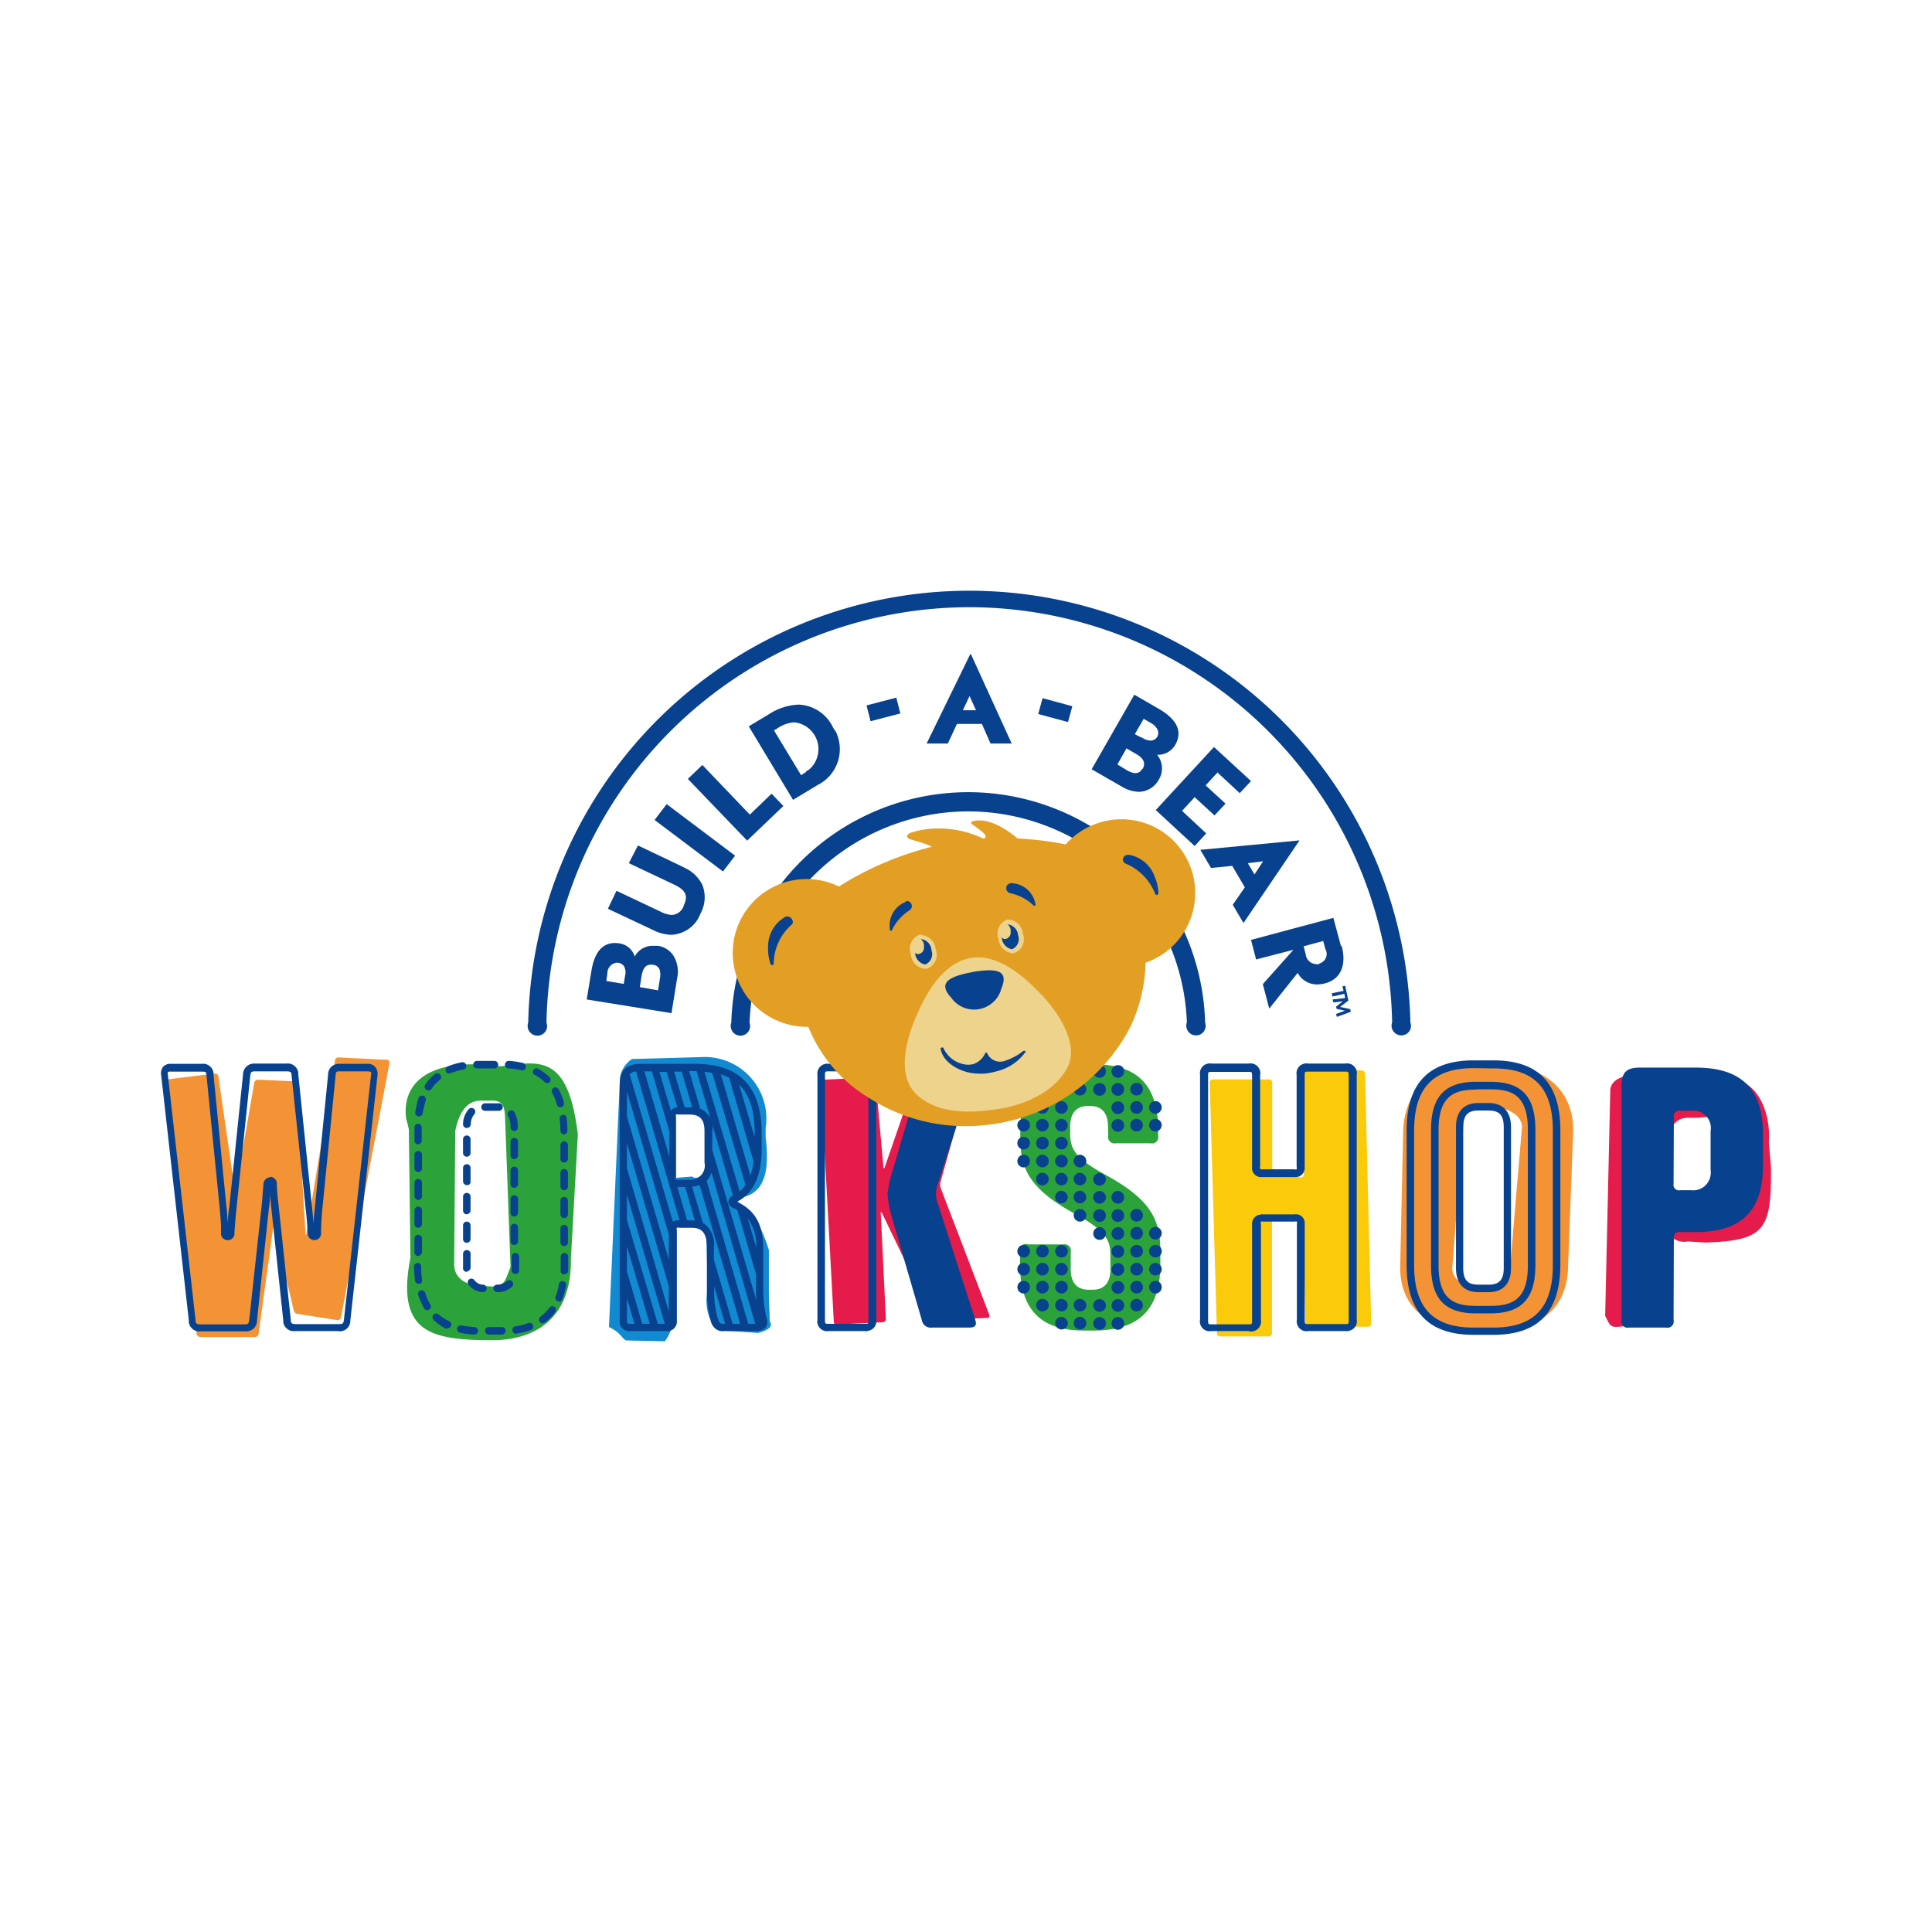 <svg xmlns="http://www.w3.org/2000/svg" viewBox="0 0 300 300"><g id="layer"><path d="M259.289,175.192c1.333-1.416,1.625-1.5,2.625-1.625H263.747c3.25-.5,4.541.75,4.291,3.041v6.291a2.845,2.845,0,0,1-2.875,2.833,2.706,2.706,0,0,1-1.291-.333l-2.0.208c-1.125,0-2.666.167-2.458-.75l-.125-9.665Zm.292,16.914a2.975,2.975,0,0,0,2.5.667l2.708.167c9.332-.292,10.29-2,10.207-11.707l-.333-3.916c.333-4.083-1.5-11.29-8.874-9.79l-11.332-.5c-2.75-.292-4.541.917-4.416,2.5l-.792,34.787c.875,1.75.792,1.875,2.875,1.625l5.583-.5c1.5-.833,1.5-.625,1.5-1.416l.375-11.915Z" fill="#e41b4b"/><path d="M107.186,172.234c2.666.333,2.75.792,3.333,3.999l-.125,3.708c-.583,1.875-1.833,3.541-2.916,2.75l-2.125.167c-.833.125-1.042-.125-1.042-.958l-.25-7.291c1.291-1.75.333-2.291,1.25-2.125C105.311,172.526,107.186,172.234,107.186,172.234Zm10.54,34.745c1.666-.458,2.333-1,1.791-1.833,0-1.666-.125-2.541-.125-4.999v-6.041c-1.125-3.624-2.541-5.874-3.666-6.499-1.708-1.291-1.5-1.625-1-1.625,4.416-.458,4.708-4.958,4.166-9.332v-1.5a9.568,9.568,0,0,0-8.041-10.915,9.083,9.083,0,0,0-2.125-.083l-10.582.292a4.218,4.218,0,0,0-1.875,2.916l-1.708,38.703c2.041.958,2.083,2.041,2.791,2.083l5.874.125a5.592,5.592,0,0,0,1.167-2.75l-.25-12.79c0-2.875.167-2.666,1.208-2.791l2.125.167c2.708-.25,2.041,1.042,2.25,3.041l.167,7.166a7.447,7.447,0,0,0,.75,5.333,1.518,1.518,0,0,0,1.791 1C112.518,206.605,117.726,206.98,117.726,206.98Z" fill="#118ad2"/><path d="M79.273,196.731c-.875,2.166-.792,2.875-2.875,3.041l-1.666-.125c-2.208,0-4.208-1.083-4.208-3.291l.167-20.747c.625-3.041,1.875-4.666,3.916-4.708H76.44c2.208,0,1.916,1.791,2.041,4.041Zm-15.789-21.372.25,19.914c-2.25,11.415,3.041,12.582,10.957,12.832H77.232c7.541-.375,11.54-4.916,11.415-12.582l1.083-19.372c-1.5-12.498-5.916-11.373-11.915-10.582l-3.874-.292c-7.374-.208-11.582,2.875-10.873,8.457C63.109,173.734,63.484,175.359,63.484,175.359Z" fill="#2ba33a"/><path d="M30.53,207.105a.579.579,0,0,0,.542.5h8.457a.559.559,0,0,0,.625-.5l2.25-16.373c0-.25.125-.292.167,0l3.041,12.748a.711.711,0,0,0,.583.542l6.166.958a.51.51,0,0,0,.583-.417l7.541-39.494a.428.428,0,0,0-.292-.5H60.109l-7.541-.375a.509.509,0,0,0-.542.458l-4.458,26.955c0,.25-.083.25-.125,0l-1.375-23.205a.536.536,0,0,0-.5-.5l-5.541-.25a.577.577,0,0,0-.542.458l-2.875,16.539c0,.25-.125.25-.167,0l-2.541-17.539a.502.502,0,0,0-.542-.417l-7.374.917a.478.478,0,0,0-.417.542Zm205.804-32.037c0-2.208-2.791-3.166-4.666-3.166h-1.583c-1.875,0-2.875.958-2.875,3.166l-1.708,21.83c0,2.208,2.708,3.166,4.541,3.166h1.583c1.875,0,2.875-.958,2.875-3.166C234.459,196.898,236.334,175.067,236.334,175.067Zm-7.041-9.79h3.041c6.707,0,11.957,3.375,11.957,10.249l-.792,20.83c0,6.874-4.541,10.249-11.165,10.249H229.293c-6.707,0-11.873-2.916-11.873-9.832l.458-20.83c.042-6.791,4.749-10.665,11.415-10.665Z" fill="#f49335"/><path d="M137.098,205.313a.5.5,0,0,0,.458-.5l-.792-16.414c0-.292,0-.292.208,0l7.791,16.164a.806.806,0,0,0,.708.417l7.749-.333a.344.344,0,0,0,.417-.208.443.443,0,0,0-.042-.333l-7.541-19.664a1.866,1.866,0,0,1,0-.958l5.291-18.831a.293.293,0,0,0-.167-.417.127.127,0,0,0-.167,0l-7.374.333a.828.828,0,0,0-.667.5l-5.583,16.164c-.083.25-.167.25-.208,0l-1.208-13.456a.509.509,0,0,0-.542-.458l-7.499.333a.5.5,0,0,0-.458.5l2,37.078a.462.462,0,0,0,.542.458h0C129.891,205.646,137.098,205.313,137.098,205.313Z" fill="#e41b4b"/><path d="M202.672,205.438a.507.507,0,0,0,.5.5l9.249.083a.507.507,0,0,0,.5-.5h0l-.958-38.745a.545.545,0,0,0-.5-.542l-8.665-.958a.43.43,0,0,0-.5.375v.083l.167,16.623a.428.428,0,0,1-.417.458H201.964l-3.916-.333a.544.544,0,0,1-.5-.542V168.11a.481.481,0,0,0-.5-.5h-8.707a.507.507,0,0,0-.5.5h0l1.125,38.911a.507.507,0,0,0,.5.5h7.541a.481.481,0,0,0,.5-.5h0v-17.206a.428.428,0,0,1,.417-.458h.083l3.916.333a.544.544,0,0,1,.5.542Z" fill="#fbca0a"/><path d="M172.052,174.901c0-2-.917-3.166-2.791-3.166h-.292c-1.875,0-2.791,1.167-2.791,3.166v1.042c0,2.416.625,3.833,5.583,6.541,7.082,3.874,8.415,7.041,8.415,11.79v2.083c0,6.874-3.208,10.249-10.374,10.249h-1.5c-6.832,0-9.915-3.375-9.915-10.249v-2a.962.962,0,0,1,.667-1.167.937.937,0,0,1,.583.042h5.458a.988.988,0,0,1,1.167.708.856.856,0,0,1,0,.458v2.708c0,2.0.917,3.166,2.791,3.166h.583c1.875,0,2.791-1.166,2.791-3.166v-2.125c0-2.416-.625-3.833-5.583-6.541-7.082-3.874-8.415-7.041-8.415-11.79v-1.125c0-6.874,3.208-10.249,10.374-10.249h1.125c6.832,0,9.915,3.375,9.915,10.249v.833a.988.988,0,0,1-.708,1.166.856.856,0,0,1-.458,0h-5.416a.988.988,0,0,1-1.167-.708.856.856,0,0,1,0-.458l-.042-1.458Z" fill="#2ba33a"/><path d="M229.543,172.443c-1.625,0-2.333.75-2.333,2.583v21.872c0,1.833.667,2.583,2.333,2.583h1.625c1.625,0,2.333-.75,2.333-2.583V175.026c0-1.833-.667-2.583-2.333-2.583Zm1.625,28.204h-1.625c-1.5,0-3.458-.667-3.458-3.749V175.026c0-3.041,1.875-3.749,3.458-3.749h1.625c1.5,0,3.458.667,3.458,3.749v21.872C234.626,199.939,232.71,200.647,231.168,200.647Zm-2-31.454c-3.458,0-5.791,1.083-5.791,6.291v20.997c0,5.249,2.333,6.291,5.791,6.291h2.291c3.5,0,5.791-1.083,5.791-6.291V175.442c0-5.249-2.333-6.291-5.791-6.291h-2.291Zm2.333,34.745h-2.333c-4.833,0-6.957-2.291-6.957-7.457V175.442c0-5.166,2.166-7.457,6.957-7.457h2.291c4.833,0,6.957,2.291,6.957,7.457v21.039c0,5.166-2.166,7.457-6.957,7.457Zm-2.666-38.078c-6.291,0-9.249,3.041-9.249,9.707v20.872c0,6.624,2.916,9.707,9.249,9.707h3.041c6.291,0,9.249-3.041,9.249-9.707V175.567c0-6.624-2.875-9.665-9.249-9.665l-3.041-.042Zm3.041,41.411h-3.041c-6.999,0-10.415-3.541-10.415-10.873V175.526c0-7.291,3.416-10.873,10.415-10.873h3.041c6.999,0,10.415,3.541,10.415,10.873v20.914c-.042,7.291-3.416,10.832-10.415,10.832ZM41.987,182.733a1.068,1.068,0,0,1,1,1.125c0,.833.167,2.375.333,3.874l1.833,17.206c0,.542.167.667.792.667h6.666c.625,0,.708-.083.792-.667l4.208-37.995a.856.856,0,0,0,0-.458.84.84,0,0,0-.458-.125H52.818c-.542,0-.667,0-.708.667l-2.041,20.539c-.125,1.083-.167,2.291-.208,3.125v.708a1.049,1.049,0,0,1-2.083.25v-.25c-.083-1.5-.208-2.833-.333-3.874L45.278,167.027c0-.542-.167-.667-.792-.667H39.654c-.625,0-.708.083-.792.667L36.737,187.524c-.167,1.5-.292,3.208-.333,3.874a1.049,1.049,0,1,1-2.083.25v-.917c0-.958-.125-2.083-.208-3.166L32.071,167.069c0-.625-.167-.667-.708-.667H26.53a.61.61,0,0,0-.458.083.852.852,0,0,0,0,.458l4.291,38.036c0,.542.167.667.792.667h6.749c.625,0,.708-.083.792-.667l1.875-17.248c.125-.958.208-2.291.333-3.791a1.098,1.098,0,0,1,1-1.125M52.568,206.688H45.861a1.652,1.652,0,0,1-1.875-1.375v-.292l-1.833-17.206c-.083-.833-.167-1.666-.208-2.416a17.982,17.982,0,0,1-.208,2.375l-1.833,17.289a1.636,1.636,0,0,1-1.625,1.666H31.196a1.652,1.652,0,0,1-1.875-1.416v-.292l-4.291-38.036a1.688,1.688,0,0,1,.292-1.333,1.483,1.483,0,0,1,1.208-.458h4.791a1.635,1.635,0,0,1,1.833,1.375h0v.292l2,20.497c.125.875.167,1.833.208,2.625a20.572,20.572,0,0,1,.25-2.625l2.125-20.497a1.7,1.7,0,0,1,1.625-1.708h5.083a1.652,1.652,0,0,1,1.875,1.416v.292L48.444,187.399c.083.75.167,1.666.25,2.666,0-.792.125-1.75.208-2.666l2.041-20.497a1.657,1.657,0,0,1,1.541-1.708h4.499a1.509,1.509,0,0,1,1.291.5,1.767,1.767,0,0,1,.333,1.375l-4.208,37.995a1.636,1.636,0,0,1-1.625,1.666.453.453,0,0,1-.208-.042m21.497-40.786a.583.583,0,1,1,0-1.166h2.708a.583.583,0,1,1,0,1.166Zm6.999.292h-.083a11.031,11.031,0,0,0-2-.292.585.585,0,1,1,.083-1.166h0a12.355,12.355,0,0,1,2.166.333.595.595,0,0,1-.167,1.167h0Zm-11.29.5a.537.537,0,0,1-.583-.542.653.653,0,0,1,.375-.583,12.897,12.897,0,0,1,2.166-.625.576.576,0,0,1,.667.5.564.564,0,0,1-.417.625,10.071,10.071,0,0,0-1.916.542h-.208Zm15.123,1.458a.406.406,0,0,1-.375-.167,6.076,6.076,0,0,0-1.583-1.125.543.543,0,0,1-.042-.792.52.52,0,0,1,.542-.167,8.128,8.128,0,0,1,1.875,1.333.543.543,0,0,1,.042.792.535.535,0,0,1-.417.167A.041.041,0,0,1,84.897,168.152Zm-18.372,1.166a.98.98,0,0,1-.333-.083.593.593,0,0,1-.167-.792h0a7.163,7.163,0,0,1,1.5-1.666.592.592,0,0,1,.75.917,5.945,5.945,0,0,0-1.291,1.416.597.597,0,0,1-.458.208Zm20.497,2.625a.54.54,0,0,1-.542-.417,7.722,7.722,0,0,0-.75-1.833.61.61,0,0,1,.25-.792.598.598,0,0,1,.75.208,9.89,9.89,0,0,1,.833,2.083.58.58,0,0,1-.375.708l-.167.042Zm-21.955,1.416h-.083a.576.576,0,0,1-.5-.667,18.21,18.21,0,0,1,.5-2.166.593.593,0,0,1,1.125.375h0a10.3,10.3,0,0,0-.458,1.958.656.656,0,0,1-.583.5Zm22.538,2.791a.57.57,0,0,1-.583-.583h0a16.107,16.107,0,0,0-.125-2.0.602.602,0,0,1,.667-.458.662.662,0,0,1,.417.333,18.17,18.17,0,0,1,.125,2.125.57.57,0,0,1-.583.583Zm-22.663,1.541a.57.57,0,0,1-.583-.583h0v-2.083a.563.563,0,0,1,1.125.042v2.041A.59.59,0,0,1,64.942,177.692ZM87.605,180.525a.57.57,0,0,1-.583-.583h0V177.817a.583.583,0,0,1,1.167,0v2.125a.626.626,0,0,1-.583.583Zm-22.663,1.458a.59.59,0,0,1-.583-.542v-2.125a.583.583,0,0,1,1.167,0v2.125a.557.557,0,0,1-.583.542Zm22.663,2.833a.57.57,0,0,1-.583-.583v-2.125a.583.583,0,0,1,1.167,0v2.125a.57.57,0,0,1-.583.583Zm-22.663,1.5a.59.59,0,0,1-.583-.542v-2.125a.583.583,0,0,1,1.167,0v2.125c-.042.292-.292.583-.583.542Zm22.663,2.833a.57.57,0,0,1-.583-.583v-2.125a.583.583,0,0,1,1.167,0v2.125A.57.57,0,0,1,87.605,189.149Zm-22.663,1.5a.57.57,0,0,1-.583-.583v-2.125a.583.583,0,0,1,1.167,0v2.125a.626.626,0,0,1-.583.583Zm22.663,2.833a.57.57,0,0,1-.583-.583v-2.125a.583.583,0,0,1,1.167,0v2.125a.57.57,0,0,1-.583.583ZM64.942,195.023a.561.561,0,0,1-.583-.542h0V192.315a.583.583,0,0,1,1.167,0v2.125a.664.664,0,0,1-.583.583Zm22.663,2.875a.535.535,0,0,1-.542-.583h0v-2.166a.583.583,0,0,1,1.167,0v2.166a.561.561,0,0,1-.583.542C87.605,197.814,87.605,197.898,87.605,197.898ZM65.025,199.356a.584.584,0,0,1-.583-.5c-.083-.708-.125-1.458-.167-2.166a.622.622,0,0,1,.542-.583.57.57,0,0,1,.583.583,16.779,16.779,0,0,0,.125,2.041.483.483,0,0,1-.5.625Zm21.789,2.708h-.208a.585.585,0,0,1-.333-.75,8.137,8.137,0,0,0,.5-1.916.572.572,0,1,1,1.125.208h0a12.782,12.782,0,0,1-.583,2.166.593.593,0,0,1-.542.375A.129.129,0,0,0,86.814,202.064Zm-20.497,1.375a.512.512,0,0,1-.458-.292,12.758,12.758,0,0,1-.917-2.041.567.567,0,1,1,1.083-.333,8.666,8.666,0,0,0,.792,1.791.593.593,0,0,1-.167.792.785.785,0,0,1-.333.083Zm17.956,2.041a.561.561,0,0,1-.583-.542.594.594,0,0,1,.25-.5,7.159,7.159,0,0,0,1.375-1.375.567.567,0,1,1,.917.667,7.512,7.512,0,0,1-1.625,1.625.665.665,0,0,1-.333.125Zm-14.79.833h-.25a7.329,7.329,0,0,1-1.875-1.333.591.591,0,0,1-.042-.833.579.579,0,0,1,.792-.042,6.736,6.736,0,0,0,1.625,1.042.565.565,0,0,1,.292.75.505.505,0,0,1-.542.333Zm10.707.792a.585.585,0,1,1-.083-1.167,7.645,7.645,0,0,0,1.916-.5.58.58,0,1,1,.417,1.083,12.678,12.678,0,0,1-2.166.542C80.273,207.105,80.19,207.105,80.19,207.105Zm-6.582.125a13.365,13.365,0,0,1-2.208-.292.605.605,0,0,1-.417-.708.598.598,0,0,1,.667-.417,16.394,16.394,0,0,0,2.0.25.583.583,0,1,1,0,1.166h-.042Zm4.124,0H75.898a.583.583,0,0,1,0-1.166h2.041a.583.583,0,1,1,0,1.166h-.208Zm-.292-34.745H75.315a.583.583,0,1,1,0-1.167h2.166a.583.583,0,1,1,0,1.167m-4.999,2.666a.561.561,0,0,1-.583-.542v-.083a3.564,3.564,0,0,1,.875-2.291.59.59,0,1,1,.875.792h0a2.435,2.435,0,0,0-.542,1.583.658.658,0,0,1-.625.542m7.374.458a.57.57,0,0,1-.583-.583h0A3.252,3.252,0,0,0,78.898,173.276a.595.595,0,0,1,.208-.792.584.584,0,0,1,.75.167,4.582,4.582,0,0,1,.542,2.333.53.53,0,0,1-.542.625m-7.374,3.999a.57.57,0,0,1-.583-.583h0v-2.125a.583.583,0,0,1,1.167,0v2.125a.57.57,0,0,1-.583.583m7.374.375a.57.57,0,0,1-.583-.583h0v-2.125a.583.583,0,1,1,1.167,0v2.125a.57.57,0,0,1-.583.583m-7.332,4.041a.598.598,0,0,1-.625-.542h0v-2.125a.583.583,0,1,1,1.166,0v2.125a.502.502,0,0,1-.542.542m7.332.417a.57.57,0,0,1-.583-.583h0v-2.125a.583.583,0,0,1,1.167,0v2.125a.596.596,0,0,1-.583.583m-7.332,4.124a.598.598,0,0,1-.625-.542v-2.208a.583.583,0,1,1,1.166,0h0v2.125a.57.57,0,0,1-.583.583m7.374.375a.57.57,0,0,1-.583-.583v-2.125a.583.583,0,0,1,1.167,0v2.125a.596.596,0,0,1-.583.583m-7.374,4.083a.57.57,0,0,1-.583-.583v-2.125a.583.583,0,0,1,1.167,0v2.125a.596.596,0,0,1-.583.583m7.374.333a.57.57,0,0,1-.583-.583v-2.125a.583.583,0,0,1,1.167,0v2.125a.57.57,0,0,1-.583.583m-7.249,4.166a.605.605,0,0,1-.708-.417c0-.083-.042-.167,0-.25v-2.125a.583.583,0,1,1,1.166,0v2.125a.57.57,0,0,1-.583.583m7.499.417a.56.56,0,0,1-.542-.583h0v-2.083a.583.583,0,0,1,1.167,0v2.166a.565.565,0,0,1-.625.5m-5.041,2.833a2.905,2.905,0,0,1-2.208-1.208.567.567,0,0,1,.917-.667,1.7,1.7,0,0,0,1.416.708.587.587,0,0,1-.125,1.166m2.25,0a.583.583,0,0,1,0-1.166,2.219,2.219,0,0,0,1.5-.542.593.593,0,0,1,.833.042.579.579,0,0,1,0,.792,3.202,3.202,0,0,1-2.333.875m118.9-12.082h4.916a1.379,1.379,0,0,1,1.583,1.208v15.248c0,.583.083.583.542.583h5.749c.5,0,.542,0,.542-.583v-38.036c0-.583-.083-.583-.542-.583H203.131c-.5,0-.542,0-.542.583v14.248a1.409,1.409,0,0,1-1.291,1.541h-5.249a1.442,1.442,0,0,1-1.625-1.167.896.896,0,0,1,0-.333v-14.248c0-.583-.083-.583-.542-.583h-5.749c-.5,0-.542,0-.542.583v38.036c0,.583.083.583.542.583h5.749c.5,0,.542,0,.542-.583V190.149a1.409,1.409,0,0,1,1.291-1.541.615.615,0,0,1,.375-.042M208.921,206.688h-5.749a1.52,1.52,0,0,1-1.791-1.208,1.189,1.189,0,0,1,0-.542v-14.873a.578.578,0,0,0,0-.375.46.46,0,0,0-.333,0h-4.916a.46.46,0,0,0-.333,0,.578.578,0,0,0,0,.375v14.915a1.539,1.539,0,0,1-1.25,1.75,1.215,1.215,0,0,1-.667-.042h-5.749a1.52,1.52,0,0,1-1.791-1.208,1.189,1.189,0,0,1,0-.542v-38.036a1.517,1.517,0,0,1,1.25-1.75,1.189,1.189,0,0,1,.542,0h5.749a1.52,1.52,0,0,1,1.791,1.208,1.189,1.189,0,0,1,0,.542v14.248a.297.297,0,0,0,.125.417.356.356,0,0,0,.292,0h4.916a.46.46,0,0,0,.333,0,.578.578,0,0,0,0-.375V166.902a1.517,1.517,0,0,1,1.25-1.75,1.189,1.189,0,0,1,.542,0h5.749a1.52,1.52,0,0,1,1.791,1.208,1.189,1.189,0,0,1,0,.542v38.036a1.477,1.477,0,0,1-1.25,1.708.697.697,0,0,1-.5.042m50.951-22.872a.848.848,0,0,0,.625 1.0.578.578,0,0,0,.375,0h1.708a2.719,2.719,0,0,0,3.041-2.375,2.523,2.523,0,0,0,0-.792V175.609a2.702,2.702,0,0,0-2.208-3.125,2.522,2.522,0,0,0-.792,0H260.914a.848.848,0,0,0-1.0.625.578.578,0,0,0,0,.375l-.042,10.332Zm0,21.164a.963.963,0,0,1-.75,1.167.71.71,0,0,1-.417,0h-5.749a.963.963,0,0,1-1.167-.75.71.71,0,0,1,0-.417V168.61c0-2.041.708-2.833,2.875-2.833h8.665c7.124,0,10.415,3.375,10.415,10.249v5.041c0,6.874-3.291,10.249-10.415,10.249h-2.416a.848.848,0,0,0-1.0.625.578.578,0,0,0,0,.375l-.042,12.665Zm-94.07-38.661a.979.979,0,1,1-1.042-.958h.042a1.006,1.006,0,0,1,1.0.958h0m2.875,0a.979.979,0,1,1-1.042-.958h.042a.978.978,0,0,1,1.0.958h0m3.041,0a.981.981,0,1,1-1.042-.917h.042a.943.943,0,0,1,1.0.917h0m2.833,0a.981.981,0,1,1-1.042-.917h.042a.92.92,0,0,1,1.0.917h0m-8.749,2.791a.979.979,0,1,1-1.042-.958h.042a1.006,1.006,0,0,1,1.0.958h0m2.875,0a.979.979,0,1,1-1.042-.958h.042a.978.978,0,0,1,1.0.958h0m3.041,0a.981.981,0,1,1-1.042-.917h.042a.943.943,0,0,1,1.0.917h0m2.833,0a.981.981,0,1,1-1.042-.917h.042a.92.92,0,0,1,1.0.917h0m2.916,0a.979.979,0,1,1-1.042-.958h.042a.953.953,0,0,1,1.0.958h0m-17.539,2.833a.979.979,0,1,1-1.042-.958h.042a.953.953,0,0,1,1.0.958h0m2.916,0a.979.979,0,1,1-1.042-.958h.042a.953.953,0,0,1,1.0.958h0m2.958,0a.979.979,0,1,1-1.042-.958h.042a1.006,1.006,0,0,1,1.0.958h0m8.749,0a.981.981,0,1,1-1.042-.917h.042a.92.92,0,0,1,1.0.917h0m2.916,0a.979.979,0,1,1-1.042-.958h.042a.953.953,0,0,1,1.0.958h0m2.916,0a.979.979,0,1,1-1.042-.958h.042a.953.953,0,0,1,1.0.958h0m-20.455,2.75a.979.979,0,1,1-1.042-.958h.042a.979.979,0,0,1,1.0.958h0m2.916,0a.979.979,0,1,1-1.042-.958h.042a.979.979,0,0,1,1.0.958h0m2.958,0a.979.979,0,1,1-1.042-.958h.042a1.037,1.037,0,0,1,1.0.958h0m8.749,0a.981.981,0,1,1-1.958.125h0a.979.979,0,0,1,.917-1.042h.042a.945.945,0,0,1,1.0.917h0m2.916,0a.979.979,0,1,1-1.042-.958h.042a.979.979,0,0,1,1.0.958h0m2.916,0a.979.979,0,1,1-1.042-.958h.042a.979.979,0,0,1,1.0.958h0m-20.455,2.791a.979.979,0,1,1-1.042-.958h.042a.953.953,0,0,1,1.0.958h0m2.916,0a.979.979,0,1,1-1.042-.958h.042a.953.953,0,0,1,1.0.958h0m2.958,0a.979.979,0,1,1-1.042-.958h.042a1.006,1.006,0,0,1,1.0.958h0m-5.874,2.791a.979.979,0,1,1-1.042-.958h.042a.953.953,0,0,1,1.0.958h0m2.916,0a.979.979,0,1,1-1.042-.958h.042a.953.953,0,0,1,1.0.958h0m2.958,0a.979.979,0,1,1-1.042-.958h.042a1.006,1.006,0,0,1,1.0.958h0m2.875,0a.979.979,0,1,1-1.042-.958h.042a.978.978,0,0,1,1.0.958h0m-5.833,2.791a.979.979,0,1,1-1.042-.958h.042a1.006,1.006,0,0,1,1.0.958h0m2.958,0a.979.979,0,1,1-1.042-.958h.042a1.071,1.071,0,0,1,1.0.958h0m2.875,0a.979.979,0,1,1-1.042-.958h.042a1.037,1.037,0,0,1,1.0.958h0m3.041,0a.981.981,0,1,1-1.042-.917h.042a1,1,0,0,1,1.0.917h0m-5.916,2.791a.979.979,0,1,1-1.042-.958h.042a1.071,1.071,0,0,1,1.0.958h0m2.875,0a.979.979,0,1,1-1.042-.958h.042a1.037,1.037,0,0,1,1.0.958h0m3.041,0a.981.981,0,1,1-1.958.125h0a.979.979,0,0,1,.917-1.042h.042a1,1,0,0,1,1.0.917h0m2.833,0a.981.981,0,1,1-1.958.125h0a.979.979,0,0,1,.917-1.042h.042a.972.972,0,0,1,1.0.917h0m-5.874,2.833a.979.979,0,1,1-1.042-.958h.042a.978.978,0,0,1,1.0.958h0m3.041,0a.981.981,0,1,1-1.958.125h0a.979.979,0,0,1,.917-1.042h.042a.943.943,0,0,1,1.0.917h0m2.833,0a.981.981,0,1,1-1.958.125h0a.979.979,0,0,1,.917-1.042h.042a.92.92,0,0,1,1.0.917h0m2.916,0a.979.979,0,1,1-1.042-.958h.042a.953.953,0,0,1,1.0.958h0m-5.749,2.791a.981.981,0,1,1-1.958.125h0a.979.979,0,0,1,.917-1.042h.042a.943.943,0,0,1,1.0.917h0m2.833,0a.981.981,0,1,1-1.958.125h0a.979.979,0,0,1,.917-1.042h.042a.92.92,0,0,1,1.0.917h0m2.916,0a.979.979,0,1,1-1.042-.958h.042a.953.953,0,0,1,1.0.958h0m2.916,0a.979.979,0,1,1-1.042-.958h.042a.953.953,0,0,1,1.0.958h0m-20.455,2.791a.979.979,0,1,1-1.042-.958h.042a.953.953,0,0,1,1.0.958h0m2.916,0a.979.979,0,1,1-1.042-.958h.042a.953.953,0,0,1,1.0.958h0m2.958,0a.979.979,0,1,1-1.042-.958h.042a1.006,1.006,0,0,1,1.0.958h0m8.749,0a.981.981,0,1,1-1.958.125h0a.979.979,0,0,1,.917-1.042h.042a.92.92,0,0,1,1.0.917h0m2.916,0a.979.979,0,1,1-1.042-.958h.042a.953.953,0,0,1,1.0.958h0m2.916,0a.979.979,0,1,1-1.042-.958h.042a.953.953,0,0,1,1.0.958h0m-20.455,2.791a.979.979,0,1,1-1.042-.958h.042a.953.953,0,0,1,1.0.958h0m2.916,0a.979.979,0,1,1-1.042-.958h.042a.953.953,0,0,1,1.0.958h0m2.958,0a.979.979,0,1,1-1.042-.958h0a1.016,1.016,0,0,1,1.042.958h0m8.749,0a.981.981,0,1,1-1.958.125h0a.979.979,0,0,1,.917-1.042h.042a.92.92,0,0,1,1.0.917h0m2.916,0a.979.979,0,1,1-1.042-.958h.042a.953.953,0,0,1,1.0.958h0m2.916,0a.979.979,0,1,1-1.042-.958h0a.99.99,0,0,1,1.042.958h0m-20.455,2.791a.979.979,0,1,1-1.042-.958h.042a.953.953,0,0,1,1.0.958h0m2.916,0a.979.979,0,1,1-1.042-.958h.042a.953.953,0,0,1,1.0.958h0m2.958,0a.979.979,0,1,1-1.042-.958h.042a1.006,1.006,0,0,1,1.0.958h0m8.749,0a.981.981,0,1,1-1.042-.917h.042a.92.92,0,0,1,1.0.917h0m2.916,0a.979.979,0,1,1-1.042-.958h.042a.953.953,0,0,1,1.0.958h0m2.916,0a.979.979,0,1,1-1.042-.958h.042a.953.953,0,0,1,1.0.958h0m-17.539,2.791a.979.979,0,1,1-1.042-.958h.042a1.006,1.006,0,0,1,1.0.958h0m2.958,0a.979.979,0,1,1-1.042-.958h.042a1.071,1.071,0,0,1,1.0.958h0m2.875,0a.979.979,0,1,1-1.042-.958h.042a1.037,1.037,0,0,1,1.0.958h0m3.041,0a.981.981,0,1,1-1.042-.917h.042a1,1,0,0,1,1.0.917h0m2.833,0a.981.981,0,1,1-1.042-.917h.042a.972.972,0,0,1,1.0.917h0m2.916,0a.979.979,0,1,1-1.042-.958h.042a1.006,1.006,0,0,1,1.0.958h0m-11.665,2.791a.979.979,0,1,1-1.042-.958h.042a1.071,1.071,0,0,1,1.0.958h0m2.875,0a.979.979,0,1,1-1.042-.958h.042a1.037,1.037,0,0,1,1.0.958h0m3.041,0a.981.981,0,1,1-1.958.125h0a.979.979,0,0,1,.917-1.042h.042a1,1,0,0,1,1.0.917h0m2.833,0a.981.981,0,1,1-1.958.125h0a.979.979,0,0,1,.917-1.042h.042a.972.972,0,0,1,1.0.917h0M128.641,166.36c-.458,0-.542,0-.542.583v38.036c0,.583.083.583.542.583h5.666c.458,0,.542,0,.542-.583v-38.036c0-.583-.083-.583-.542-.583H128.641Zm5.666,40.328h-5.624a1.519,1.519,0,0,1-1.75-1.208,1.016,1.016,0,0,1,0-.5v-38.036a1.539,1.539,0,0,1,1.25-1.75,1.015,1.015,0,0,1,.5,0h5.624a1.519,1.519,0,0,1,1.75,1.208,1.015,1.015,0,0,1,0,.5v38.036a1.477,1.477,0,0,1-1.25,1.708A.697.697,0,0,1,134.307,206.688Zm3.499-21.039a14.814,14.814,0,0,1,.625-3.291l4.541-15.415a1.401,1.401,0,0,1,1.583-1.166h5.499c1,0,1.25.375 1,1.25l-5.333,16.539a4.567,4.567,0,0,0,0,3.624l5.708,17.706c.292.958,0,1.25-1,1.25h-5.708a1.401,1.401,0,0,1-1.583-1.167l-4.708-16.164a16.305,16.305,0,0,1-.583-3.166m-26.413,18.997a15.062,15.062,0,0,1-.542-4.083v-.833l1.708,5.833h-.25c-.458,0-.625,0-.917-.917Zm-2.291-14.748-1.666-5.624a5.837,5.837,0,0,0,1.167-.25l6.291,21.539h-1.167l-2.916-9.957v-1.875a3.968,3.968,0,0,0-1.666-3.833Zm-2.458-.417-1.5-5.166h1.208l1.5,5.208-1.208-.042Zm-2.208.208-6.707-22.872a1.715,1.715,0,0,1,1-.458l6.749,23.122h-.167A2.239,2.239,0,0,0,104.478,189.69Zm-7.124,15.248v-3.375l1.167,3.999h-.667c-.417,0-.5,0-.5-.625Zm0-31.579V169.485l6.499,22.205v3.916Zm0,8.041v-3.874l6.499,22.205v3.958Zm3.541,24.163h-1.167l-2.375-8.124v-3.916Zm-3.541-16.123V185.524l5.874,20.039h-1.083Zm10.832-23.08,5.624,19.247a1.195,1.195,0,0,0-.708 1,1.079,1.079,0,0,0,.75.958l.625.292,2.916,9.999v2.375a12.6,12.6,0,0,0,.083,1.791l-6.874-23.455V175.609a3.242,3.242,0,0,0-1.875-3.458l-1.708-5.833h1.167Zm8.999,9.499v.75L114.768,168.402C116.393,170.026,117.184,172.484,117.184,175.859Zm-5.249-9.04a12,12,0,0,1,1.291.542l3.791,12.998a9.626,9.626,0,0,1-.5,2.166Zm2.916,18.164-5.458-18.539a5.635,5.635,0,0,1,1.208.167l5.166,17.414a4.938,4.938,0,0,1-.917.958Zm2.583,8.749-1.333-4.541A7.179,7.179,0,0,1,117.434,193.731Zm-6.957-11.665,6.791,23.497h-1.083L109.727,183.358a3.632,3.632,0,0,0,.75-1.291Zm-6.541-6.374v3.916l-3.874-13.248h1.167Zm1.25-3.749a1.287,1.287,0,0,0-1.0.542l-1.791-6.041h1.125Zm1.125,0-1.625-5.541h1.167l1.625,5.541Zm.667,11.248H105.311a.274.274,0,0,1-.375-.125.257.257,0,0,1,.042-.292v-9.332a.578.578,0,0,1,0-.375.46.46,0,0,1,.333,0h1.75c1.625,0,2.333.75,2.333,2.583V180.525a2.201,2.201,0,0,1-1.708,2.625,4.041,4.041,0,0,1-.708.042C106.936,183.191,106.977,183.191,106.977,183.191Zm12.04,21.455a19.302,19.302,0,0,1-.5-4.374V194.023c0-3.874-1.208-6.041-4.083-7.416,2.541-1.25,3.833-4.041,3.833-8.249v-2.333c0-7.291-3.416-10.832-10.374-10.832H99.52c-2.333,0-3.291 1-3.291,3.416v36.37a1.506,1.506,0,0,0,1.291,1.708,1.389,1.389,0,0,0,.417,0h5.458a1.506,1.506,0,0,0,1.708-1.291v-14.373a.578.578,0,0,1,0-.375.456.456,0,0,1,.333,0h1.916c1.25,0,2.416.375,2.416,3.041v6.832a17.933,17.933,0,0,0,.583,4.458,1.939,1.939,0,0,0,2.083,1.708h5.041a1.88,1.88,0,0,0,1.375-.5,1.749,1.749,0,0,0,.208-1.5C118.976,204.688,119.017,204.647,119.017,204.647ZM150.346,125.991a34.038,34.038,0,0,0-33.954,32.829,1.502,1.502,0,1,1-2.833 1,1.493,1.493,0,0,1,0-1.042,36.801,36.801,0,0,1,73.573,0,1.502,1.502,0,0,1-2.833 1,1.493,1.493,0,0,1,0-1.042A34.023,34.023,0,0,0,150.346,125.991" fill="#08418e"/><path d="M150.513,94.287a65.745,65.745,0,0,0-65.657,64.533,1.469,1.469,0,0,1-.917,1.916,1.519,1.519,0,0,1-1.916-1.958,68.506,68.506,0,0,1,136.981,0,1.469,1.469,0,0,1-.917,1.916,1.519,1.519,0,0,1-1.916-1.958,65.73,65.73,0,0,0-65.657-64.449" fill="#08418e"/><path d="M99.353,153.279l.25-1.625c.25-1.5.792-2,1.833-1.833a1.169,1.169,0,0,1,.958.667,2.736,2.736,0,0,1,.083,1.416l-.292,1.875Zm-5.041-2.083a1.669,1.669,0,0,1,1.416-1.708h.208a1.339,1.339,0,0,1,.958.542,2.083,2.083,0,0,1,.167,1.5l-.208,1.25-2.708-.458C94.146,152.362,94.313,151.196,94.313,151.196Zm7.832-4.333h-.667a3.164,3.164,0,0,0-2.916,1.666,2.926,2.926,0,0,0-2.375-2.041c-2.375-.375-3.874,1.083-4.374,4.416l-.708,4.291,13.165,2.125.875-5.416a4.684,4.684,0,0,0-.625-3.583,3.471,3.471,0,0,0-2.375-1.458Zm3.999-12.207-7.082-3.375-1.416,2.75,6.957,3.291c1.875.875,2.291,1.75,1.583,3.25a2.041,2.041,0,0,1-1.875,1.5,4.243,4.243,0,0,1-1.708-.5l-6.874-3.25-1.333,2.791,7.166,3.375a6.463,6.463,0,0,0,2.666.667,5.051,5.051,0,0,0,4.541-3.291,5.231,5.231,0,0,0,.292-4.458,5.694,5.694,0,0,0-2.875-2.708m-4.541-7.374,1.875-2.458,10.623,7.999-1.875,2.458Zm14.79-.833-7.374-7.707-2.25,2.166,9.165,9.54.042.042,5.624-5.374-1.833-1.916Zm8.749-6.624-.792.5-4.208-6.957.5-.292a5.428,5.428,0,0,1,2.625-.958,4.186,4.186,0,0,1,2.333,7.332,3.107,3.107,0,0,1-.5.292m4.208-6.832a6.184,6.184,0,0,0-5.333-3.541,9.092,9.092,0,0,0-4.624,1.5l-3.125,1.875,6.874,11.415,3.874-2.333a6.214,6.214,0,0,0,2.75-8.29,5.428,5.428,0,0,1-.417-.625m5.208-3.416,4.624-1.208.625,2.458-4.624,1.208Zm16.998.75h-2.041l1.042-2.208Zm-.875-8.749-6.791,13.915h3.291l1.416-3.041H152.471l1.333,3.041h3.291l-6.291-13.79Zm10.54,9.332.667-2.458,4.624,1.25-.667,2.458Zm14.998,3.125,1.375-2.375,1.083.625a2.474,2.474,0,0,1,1.083,1.083,1.271,1.271,0,0,1,0,.958,1.186,1.186,0,0,1-1.125.708,2.625,2.625,0,0,1-1.25-.417A10.138,10.138,0,0,1,176.218,113.993Zm1.125,5.416c-.458.792-1.208.833-2.333.208l-1.5-.917,1.416-2.5,1.416.833c1.291.708,1.583,1.5,1.083,2.375Zm2.375-2.208a3.089,3.089,0,0,0,2.75-1.5c1.208-2.083.333-3.999-2.583-5.666l-3.749-2.166-6.624,11.582,4.708,2.708a5.388,5.388,0,0,0,2.666.792,3.584,3.584,0,0,0,3.041-1.875,3.325,3.325,0,0,0-.25-3.874Zm3.833,8.707,1.958-2.125,3.083,2.833,1.708-1.833-3.083-2.833,1.833-2,3.458,3.208,1.75-1.875-5.749-5.291-9.04,9.79,6.041,5.583,1.791-1.958Zm12.582,7.832-1.333,2.041-1.042-1.75Zm-9.624-1.791h-.125l1.666,2.833,3.291-.333,1.958,3.333-1.875,2.708,1.666,2.833,8.707-12.832ZM204.88,149.696a1.578,1.578,0,0,1-.625,0,1.685,1.685,0,0,1-1.5-1.5l-.333-1.25,3.041-.833.333,1.25a1.519,1.519,0,0,1-.542,2.083,1.247,1.247,0,0,1-.417.167m3.375-2.75-1.167-4.333-12.79,3.416.792,3.041,5.791-1.5-4.749,5.333 1,3.791,4.416-5.541a3.39,3.39,0,0,0,2.916,1.791,4.875,4.875,0,0,0,1.333-.167c2.416-.625,3.375-2.833,2.583-5.791m.542,8.082-.125-.667-1.833.417-.125-.5,1.833-.375-.167-.708.417-.083.5,2.291-1.291 1,1.583.333.083.417-2.166.792-.125-.458,1.375-.5-1.291-.292-.083-.333,1.042-.833-1.458.167-.125-.458Z" fill="#08418e"/><path d="M175.426,159.653a24.5,24.5,0,0,0,2.458-10.165,11.451,11.451,0,1,0-7.666-21.58,11.596,11.596,0,0,0-4.749,3.208,49.954,49.954,0,0,0-7.457-.917c-1.416-1.208-4.458-3.375-6.999-2.666,0,0-.5.167,0,.5.292.208.542.375.792.583a6.629,6.629,0,0,1,1.0.833l.208.208a.456.456,0,0,1,0,.333.264.264,0,0,1-.25.208h-.125a15.907,15.907,0,0,0-9.499-1.333c-.625.125-1.208.292-1.791.458-.458.208-.625.5-.375.792.208.292,2.583.708,3.708,1.375a49.58,49.58,0,0,0-14.415,6.166,11.468,11.468,0,0,0-10.04,20.622,11.677,11.677,0,0,0,5.291,1.167,22.739,22.739,0,0,0,9.29,10.957,27.742,27.742,0,0,0,17.831,4.333A28.598,28.598,0,0,0,175.426,159.653" fill="#e39f24"/><path d="M161.761,154.529c-2.708-2.916-6.874-6.582-11.165-5.749s-6.916,5.624-8.457,9.332-2.958,9.207.458,12.082c3.375,2.875,8.207,2.625,12.248,2.041s8.707-2.541,10.79-6.249c2.125-3.708-1.25-8.665-3.833-11.457" fill="#eed38d"/><path d="M151.013,150.946c-3.874.708-5.374,1.75-3.291,3.999a4.347,4.347,0,0,0,6.082 1,4.179,4.179,0,0,0,1.666-2.375c1.208-2.875-.542-3.291-4.541-2.625m8.207,12.248a.266.266,0,0,0-.25,0,8.851,8.851,0,0,1-2.75,1.5,2.188,2.188,0,0,1-2.833-1.125.229.229,0,0,0-.208-.125q-.063,0-.125.125a3.131,3.131,0,0,1-1.833,1.666,3.388,3.388,0,0,1-1.583,0,4.418,4.418,0,0,1-3.041-2.458.202.202,0,0,0-.25-.125c-.083,0-.208.083-.208.167.292,1.958,2.458,3.291,4.333,3.708a6.44,6.44,0,0,0,1.291.167,7.122,7.122,0,0,0,1.333,0,11.265,11.265,0,0,0,1.708-.333,7.742,7.742,0,0,0,4.541-3.041v-.125c-.083.083-.125.042-.125,0M140.681,140.031a2.033,2.033,0,0,0-.292.125,3.921,3.921,0,0,0-2.166,4.374h.167a.133.133,0,0,0,.125-.125,7.341,7.341,0,0,1,2.708-3.041.793.793,0,0,0,.25-1.083.731.731,0,0,0-.833-.333m16.289-2.791a.46.46,0,0,1,.333,0,3.901,3.901,0,0,1,3.541,3.375v.083h-.125c-.042.042-.083.042-.167,0a7.472,7.472,0,0,0-3.624-1.916.795.795,0,0,1-.625-.917.752.752,0,0,1,.667-.625M123.017,142.822a.846.846,0,0,0-1.083-.458c-.042,0-.083.042-.125.083a5.278,5.278,0,0,0-2.541,4.541,7.48,7.48,0,0,0,.375,2.708.279.279,0,0,0,.292.167.223.223,0,0,0,.208-.208,8.153,8.153,0,0,1,2.75-6.041.596.596,0,0,0,.125-.792m51.326-9.29a.801.801,0,0,1,.833-.792h.167a5.176,5.176,0,0,1,3.916,3.291,7.342,7.342,0,0,1,.625,2.666.264.264,0,0,1-.208.25.254.254,0,0,1-.292-.125,8.309,8.309,0,0,0-4.666-4.749.615.615,0,0,1-.333-.667" fill="#08418e"/><path d="M156.595,142.78a2.419,2.419,0,0,1,2.25,2.25,2.268,2.268,0,0,1-1.375,2.958c-.042,0-.083.042-.167.042a2.454,2.454,0,0,1-2.25-2.25,2.291,2.291,0,0,1,1.291-2.958.529.529,0,0,0,.25-.042m-13.54,2.416a2.454,2.454,0,0,1,2.25,2.25,2.268,2.268,0,0,1-1.375,2.958c-.042,0-.083.042-.167.042a2.444,2.444,0,0,1-2.333-2.333A2.312,2.312,0,0,1,142.764,145.155a.25.25,0,0,1,.167-.042" fill="#eed38d"/><path d="M143.681,149.779a1.955,1.955,0,0,1-1.583-1.833.69.69,0,0,0,.5.208,1.028,1.028,0,0,0,.875-1.166,1.281,1.281,0,0,0-.5-1.167,1.837,1.837,0,0,1,1.666,1.75,1.727,1.727,0,0,1-1,2.208h-.042m13.54-2.375a1.955,1.955,0,0,1-1.583-1.833.726.726,0,0,0,.5.25,1.028,1.028,0,0,0,.875-1.167,1.173,1.173,0,0,0-.5-1.125,1.868,1.868,0,0,1,1.666,1.708,1.712,1.712,0,0,1-.958,2.166h-.042" fill="#08418e"/></g></svg>